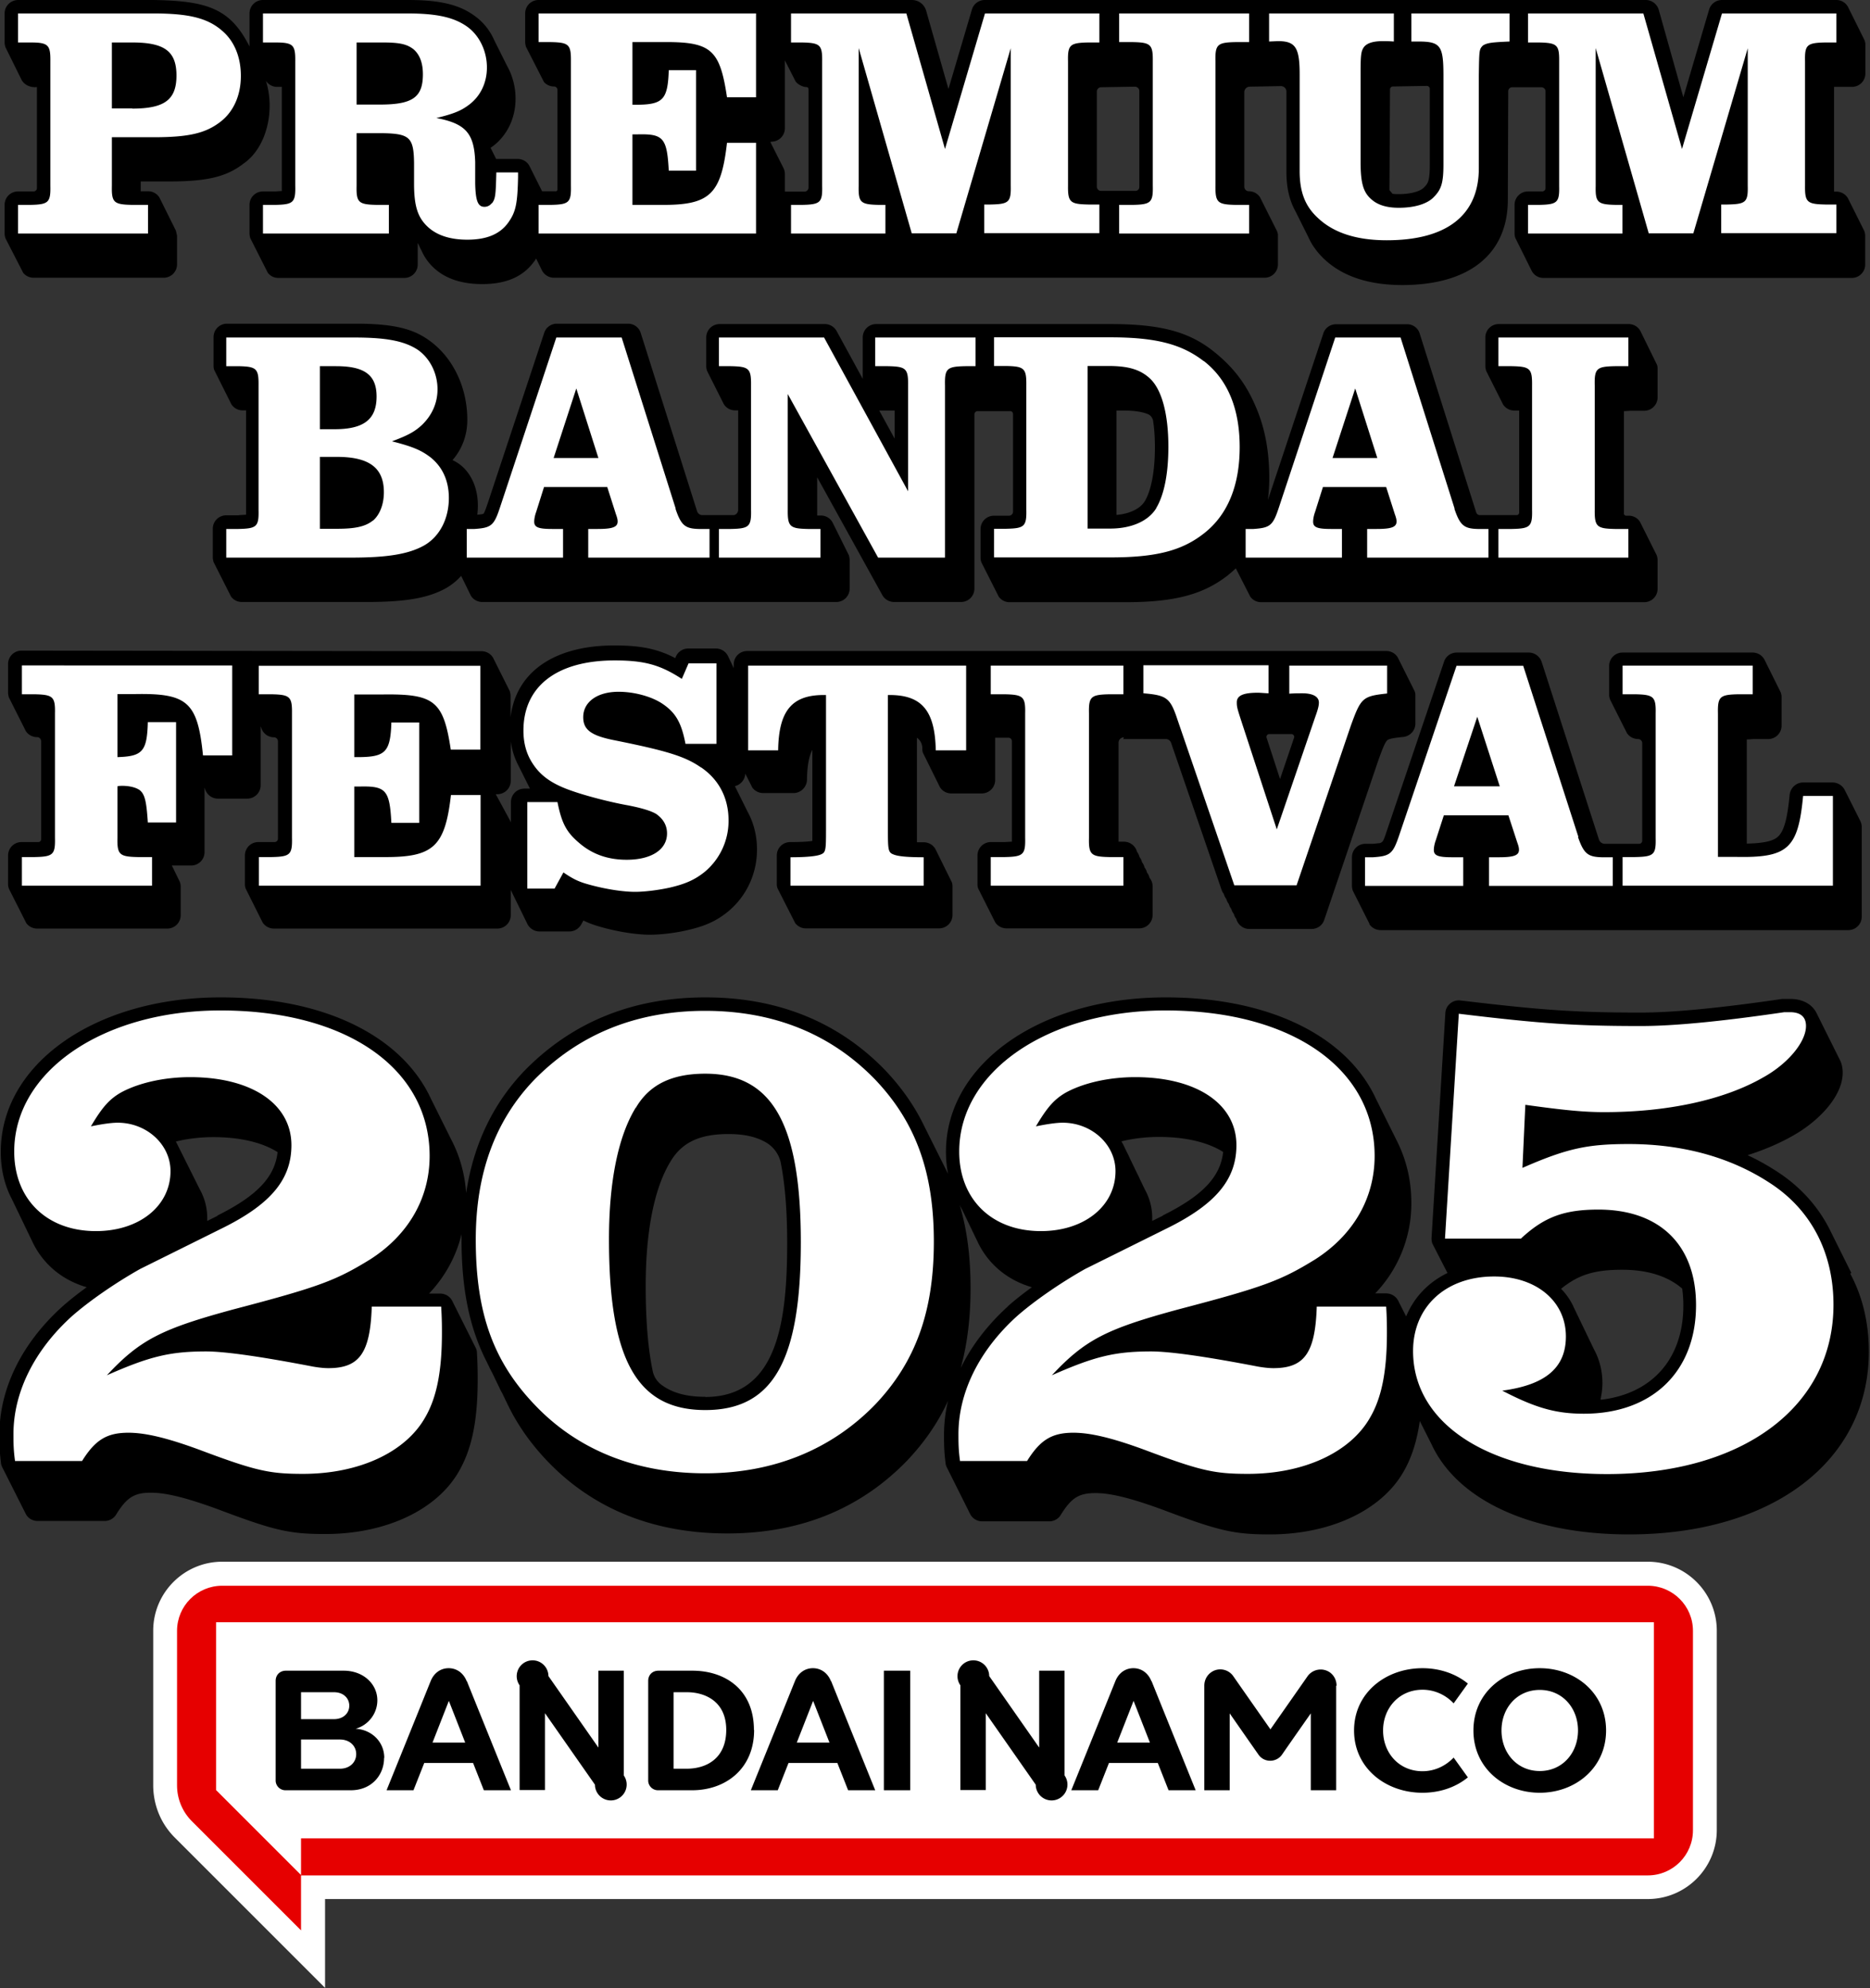 <svg data-name="レイヤー 2" xmlns="http://www.w3.org/2000/svg" viewBox="0 0 97.28 103.43"><rect x="0" y="0" width="97.28" height="103.43" fill="#333333" stroke="none"/><g data-name="レイヤー 1"><path d="M12.4 26.81h-.63c-.39 0-.7.31-.7.7V29c0 .08.02.16.04.24l.91 1.8a.7.7 0 0 0 .56.28h6.5c2.03 0 3.22-.21 4.14-.73.29-.17.55-.38.77-.63L24.5 31c.12.19.34.32.59.32H43.5c.39 0 .7-.31.7-.7v-1.49c0-.08-.02-.16-.04-.24l-.85-1.71a.69.69 0 0 0-.61-.36h-.19v-1.99l3.39 6.13c.12.22.36.36.61.36h3.48c.39 0 .7-.31.7-.7v-9.06c0-.1.08-.17.17-.17h1.67c.1-.01.17.06.17.16v5.07c0 .11-.09.21-.21.21h-.78c-.39 0-.7.31-.7.7v1.49c0 .1.02.19.06.27l.89 1.76c.13.17.33.28.55.28h6.04c2.53 0 4.02-.39 5.3-1.38.15-.12.3-.25.44-.38l.75 1.47c.13.18.33.29.57.29h19.92c.39 0 .7-.31.7-.7v-1.49c0-.09-.02-.18-.05-.26l-.86-1.72a.684.684 0 0 0-.59-.33h-.16s-.09-.04-.09-.09v-5.35c.08 0 .18-.01.35-.02h.7c.39 0 .7-.31.7-.7v-1.49c0-.08-.01-.15-.04-.22l-.84-1.71a.691.691 0 0 0-.62-.39h-6.76c-.39 0-.7.31-.7.7v1.49c0 .08.02.16.04.24l.88 1.75c.12.19.34.32.59.32h.25v5.31c0 .07-.06.13-.13.13h-1.89c-.1.01-.19-.05-.22-.15l-2.94-9.31a.675.675 0 0 0-.64-.47H69.5c-.3 0-.57.19-.66.48l-2.88 8.66c.04-.36.07-.73.07-1.12 0-1.3-.19-2.48-.64-3.58s-1.05-2.08-2.31-3.07c-1.28-1-2.77-1.38-5.3-1.38h-12.2c-.39 0-.7.31-.7.7v2.15l-1.36-2.49a.702.702 0 0 0-.61-.36h-5.47c-.39 0-.7.31-.7.7v1.49c0 .1.02.2.06.28l.85 1.69c.12.2.34.33.59.33h.16v5.17c0 .15-.11.28-.26.28h-1.6c-.13 0-.24-.08-.28-.21l-2.93-9.27a.687.687 0 0 0-.65-.48h-3.71c-.3 0-.57.19-.66.48l-2.93 8.84c-.14.42-.2.54-.23.57-.02.01-.1.03-.32.05.17-1.38-.41-2.45-1.29-2.84.51-.59.77-1.31.77-2.1 0-1.75-.8-3.36-2.13-4.23-.83-.55-1.86-.77-3.7-.77h-6.67c-.39 0-.7.31-.7.7v1.49c0 .08.01.16.04.23l.88 1.76c.12.2.34.33.59.33h.18v5.43c-.07 0-.18.01-.35.02zm45.68-5.45h.38c.58 0 .96.07 1.24.18.16.06.27.21.29.38.06.4.09.85.09 1.34 0 1.25-.19 2.26-.53 2.82-.24.39-.78.65-1.47.71v-5.43zm-11.54 0v1.46l-.8-1.46h.8zM1.22 14.21c.13.15.32.24.53.24h6.76c.39 0 .7-.31.7-.7v-1.49L9.15 12l-.86-1.73a.698.698 0 0 0-.59-.32h-.38v-.51H8.8c1.97 0 2.98-.24 3.87-.93 1.24-.86 1.64-2.83 1.16-4.31.12.19.34.32.58.32h.25v5.42c-.07 0-.18.01-.35.02h-.63c-.39 0-.7.31-.7.7v1.49c0 .08.02.16.04.24l.91 1.8c.13.17.33.27.55.27h6.55c.39 0 .7-.31.7-.7v-1.12s.04.07.06.11c.04.09.08.18.13.27.14.32.33.61.61.88.61.59 1.47.88 2.56.88 1.25 0 2.13-.39 2.7-1.18.04-.05.07-.1.1-.15l.31.63c.12.22.35.37.62.37h36.96c.39 0 .7-.31.7-.7v-1.56l-.04-.15-.9-1.79a.696.696 0 0 0-.57-.3c-.14 0-.24-.11-.24-.24V4.79c0-.15.13-.28.28-.28l1.62-.03c.16 0 .29.12.29.28v4.15c0 .83.15 1.5.47 2.08l.67 1.34c.19.43.47.81.84 1.16.95.89 2.31 1.34 4.05 1.34 3.49 0 5.49-1.62 5.49-4.44l.02-5.64c0-.12.09-.21.21-.21h1.51c.12 0 .22.09.22.21v5.04c0 .09-.08.17-.17.17h-.74c-.39 0-.7.31-.7.7v1.49c0 .09.02.18.05.25l.85 1.71c.12.21.34.35.6.35h16.04c.39 0 .7-.31.7-.7v-1.49c0-.09-.02-.18-.05-.26l-.84-1.68a.69.69 0 0 0-.61-.36h-.12V4.52h.93c.39 0 .7-.31.7-.7V2.33c0-.09-.02-.18-.05-.25L96.15.39a.685.685 0 0 0-.62-.39h-5.95c-.31 0-.58.2-.67.5l-1.34 4.56L86.29.51a.708.708 0 0 0-.68-.51H51.23c-.31 0-.58.2-.67.5l-1.22 4.13L48.18.56a.771.771 0 0 0-.74-.56H28.02c-.39 0-.7.31-.7.7v1.49c0 .08.02.16.04.24l.94 1.84c.13.14.31.23.52.23.1 0 .18.08.18.18v5.2s-.03.07-.07.07h-.73l-.64-1.28a.687.687 0 0 0-.63-.4h-1.12l-.29-.58.09-.06c.77-.57 1.21-1.48 1.21-2.5 0-.61-.16-1.2-.44-1.7l-.67-1.34c-.22-.5-.56-.93-1-1.25-.81-.6-1.82-.84-3.5-.84h-7.53c-.39 0-.7.31-.7.7v1.72c-.03-.06-.06-.13-.1-.19C11.89.38 10.63.05 8 0H.95C.56 0 .24.31.24.7v1.51c0 .08.02.16.04.24l.83 1.68c.14.29.48.44.81.4v5.26c0 .09-.07.16-.16.17H.94c-.39 0-.7.31-.7.7v1.49c0 .08.02.16.04.24l.94 1.83zm71.09-9.56c0-.08.07-.15.15-.15l1.77-.03c.08 0 .15.07.15.15v3.92c0 .86-.09 1-.29 1.2l-.01.01c-.16.18-.63.35-1.32.35-.12 0-.22 0-.32-.02l-.16-.19.03-5.26zm-15.25.11c0-.12.1-.22.22-.22l1.76-.03c.12 0 .23.1.23.22v5a.2.2 0 0 1-.2.2h-1.78a.216.216 0 0 1-.23-.21V4.75zM40.13 7.37c.39 0 .7-.31.7-.7V3.14l.56 1.1c.13.17.39.29.56.29.08 0 .11.05.11.13v5.1c0 .11-.09.21-.21.21h-1.02v-.92a.69.69 0 0 0-.08-.32l-.68-1.35h.06zm18.3 31.08h2.22c.12 0 .23.08.27.19l2.63 7.66c.03.08.06.14.11.2l.02.06c.03.08.06.14.11.2l.02.06c.03.08.06.14.11.2l.02.06c.03.08.06.14.11.2l.02.06c.03.08.06.14.11.2l.02.06c.03.08.06.14.11.2l.02.06c.1.28.36.47.66.47h3.24c.3 0 .57-.19.66-.48l2.81-8.29c.15-.41.33-.93.47-1.05.1-.09.45-.13.83-.17.36-.04.63-.34.63-.7v-1.46c0-.08-.01-.15-.04-.22l-.88-1.76a.684.684 0 0 0-.59-.33H38.87c-.39 0-.7.31-.7.7v.19l-.31-.65a.7.7 0 0 0-.61-.37H35.8c-.28 0-.53.17-.64.42l-.03.08c-.94-.49-1.82-.66-3.17-.66-3.14 0-5.12 1.39-5.4 3.74V36.2c0-.08-.02-.16-.04-.24l-.87-1.74a.698.698 0 0 0-.6-.34l-23.93-.03c-.39 0-.7.31-.7.7v1.49c0 .08.02.16.04.24l.88 1.75c.12.19.34.32.59.32.12 0 .21.1.21.22v5.09c0 .08-.06.15-.15.15h-.87c-.39 0-.7.31-.7.7V46c0 .1.02.19.06.27l.89 1.76a.7.7 0 0 0 .56.28H8.7c.39 0 .7-.31.7-.7v-1.49c0-.09-.02-.17-.05-.25l-.41-.84h1c.39 0 .7-.31.7-.7v-3.34s.02.02.02.03c.08.31.35.53.68.53h1.52c.39 0 .7-.31.7-.7V37.8s.02.02.02.03c.08.31.35.53.68.53.11 0 .2.1.2.21v5.06c0 .1-.08.18-.18.18h-.84c-.39 0-.7.31-.7.7V46c0 .1.02.19.06.27l.86 1.72c.12.19.34.32.59.32h11.62c.39 0 .7-.31.7-.7V46.3l.88 1.8c.12.21.35.36.61.36h1.56c.26 0 .49-.14.62-.37l.11-.2c.28.14.56.24.95.35.86.24 1.82.39 2.51.39.56 0 1.33-.09 1.96-.24.92-.21 1.51-.48 2.11-.97.95-.79 1.5-1.96 1.5-3.22 0-.72-.17-1.39-.49-1.97l-.66-1.33c.3-.07.53-.34.54-.65l.37.73a.7.7 0 0 0 .56.28h1.58c.38 0 .69-.31.7-.69.01-.7.1-1.22.28-1.56v4.74c-.17.03-.52.06-1.15.06-.39 0-.7.31-.7.7v1.48c0 .08.01.16.04.23l.92 1.81c.13.16.32.27.55.27h6.93c.39 0 .7-.31.7-.7v-1.48a.71.71 0 0 0-.03-.21l-.86-1.74a.702.702 0 0 0-.61-.35h-.35v-5.44c.17.12.27.31.28.52v.08c0 .06.01.12.03.18l.89 1.8c.12.19.34.32.59.32h1.58c.39 0 .7-.31.7-.7v-2.2h.69c.1 0 .18.08.18.18v5.23c-.08 0-.19.01-.37.02h-.72c-.39 0-.7.31-.7.7V46c0 .11.02.21.07.29l.85 1.69c.12.19.34.32.59.32h6.9c.39 0 .7-.31.7-.7v-1.49c0-.17-.06-.32-.16-.44a.678.678 0 0 0-.13-.27.678.678 0 0 0-.13-.27.678.678 0 0 0-.13-.27.678.678 0 0 0-.13-.27.678.678 0 0 0-.13-.27.708.708 0 0 0-.68-.53h-.28v-5.15c0-.16.13-.28.28-.28zm7.59-.26h1.16c.1 0 .17.1.14.19l-.73 2.15-.7-2.15c-.03-.09.04-.19.14-.19zm-38.74 2.84c-.39 0-.7.31-.7.7v1.08s-.01-.05-.02-.07l-.77-1.42h.08c.39 0 .7-.31.7-.7v-2.05c.06.43.18.83.38 1.22l.62 1.24h-.29z"/><path d="M71.23 48.07c.12.19.34.32.59.32h24.33c.39 0 .7-.31.7-.7v-4.67c0-.11-.03-.21-.07-.3l-.82-1.63a.713.713 0 0 0-.62-.38H93.8c-.36 0-.66.28-.7.64-.12 1.27-.3 1.9-.61 2.18-.25.23-.74.34-1.62.36v-5.42c.08 0 .19-.01.37-.02h.74c.39 0 .7-.31.7-.7v-1.49c0-.09-.02-.17-.05-.25l-.82-1.65a.696.696 0 0 0-.63-.41h-6.77c-.39 0-.7.31-.7.7v1.49c0 .1.02.19.06.28l.86 1.71c.12.19.34.32.59.32.12 0 .21.1.21.22v5.07c0 .09-.07.16-.16.16h-1.79c-.14 0-.25-.09-.3-.22l-2.98-9.24c-.1-.3-.37-.49-.68-.49h-3.74c-.3 0-.57.19-.66.48l-2.99 8.84c-.07.21-.12.35-.16.43-.04.1-.13.16-.23.17-.07 0-.17.02-.31.03h-.4c-.39 0-.7.31-.7.7v1.49c0 .08.02.16.04.24l.88 1.75zm25.08 18.16l-1.07-2.15c-.62-1.28-1.58-2.35-2.83-3.15-.48-.31-.98-.59-1.5-.83.88-.28 1.67-.62 2.37-1.02 1.28-.72 2.58-2.01 2.58-3.28 0-.21-.04-.41-.11-.58l-1.27-2.55c-.24-.44-.72-.7-1.36-.7h-.4q-4.84.71-7.35.71c-3.37 0-5.13-.12-9.4-.63a.688.688 0 0 0-.53.16c-.15.12-.24.3-.25.49l-.72 11.71c0 .11.01.22.06.32l.77 1.5c-.99.48-1.74 1.26-2.15 2.26l-.39-.77a.712.712 0 0 0-.64-.43h-.58a6.75 6.75 0 0 0 1.88-4.71c0-1.19-.27-2.28-.77-3.26l-1.07-2.15c-1.5-3.25-5.52-5.28-10.94-5.28-6.52 0-11.43 3.46-11.43 8.04 0 .4.04.78.11 1.14l-1.22-2.44c-.51-1.07-1.19-2.04-2.05-2.95-2.43-2.51-5.58-3.79-9.35-3.79s-6.91 1.27-9.39 3.79c-1.65 1.71-2.68 3.85-3.06 6.39-.07-.99-.33-1.92-.76-2.75l-1.07-2.15c-1.5-3.25-5.52-5.28-10.94-5.28-6.53 0-11.44 3.46-11.44 8.04 0 .93.21 1.76.58 2.46.04.09.09.18.13.27.04.09.09.18.13.27.04.09.09.18.13.27.04.09.09.18.13.27.04.09.09.18.13.27.04.09.09.18.13.27.04.09.09.18.13.27.04.09.09.18.13.27.54 1.18 1.54 2.04 2.85 2.42-.47.34-.9.68-1.26 1-2.12 1.91-3.28 4.28-3.28 6.66 0 .47 0 .83.08 1.48 0 .07.03.13.05.19l1.26 2.5c.12.2.34.33.59.33h3.5c.24 0 .47-.13.59-.33.55-.89.94-1.14 1.81-1.14.8 0 1.87.27 3.48.86 2.94 1.11 3.72 1.29 5.59 1.29 3.16 0 5.83-1.26 6.97-3.29.66-1.16.96-2.62.96-4.75 0-.27 0-.77-.04-1.4a.51.51 0 0 0-.05-.22l-1.24-2.48a.703.703 0 0 0-.62-.37h-.58c.84-.89 1.41-1.94 1.69-3.09v.28c0 2.57.41 4.61 1.32 6.38.04.09.09.18.13.27.04.09.09.18.14.27.04.09.09.18.13.27.04.09.09.18.13.27.04.09.09.18.13.27.04.09.09.18.14.27.04.09.09.18.13.27.04.09.09.18.13.27.51 1.07 1.19 2.04 2.06 2.96 2.4 2.52 5.56 3.79 9.39 3.79s6.95-1.31 9.35-3.79c.91-.96 1.61-1.98 2.13-3.11-.14.58-.21 1.17-.21 1.76 0 .47 0 .83.08 1.48 0 .07.03.13.05.19l1.25 2.5c.12.2.35.34.6.34h3.5c.24 0 .47-.13.59-.33.55-.89.94-1.14 1.81-1.14.8 0 1.87.27 3.48.86 2.94 1.11 3.72 1.29 5.59 1.29 3.16 0 5.83-1.26 6.97-3.29.41-.72.68-1.56.83-2.61l.62 1.23c1.34 2.87 5.13 4.67 10.26 4.67 7.47 0 12.48-3.82 12.48-9.51 0-1.5-.33-2.88-.97-4.06zm-85-2.97c-.19.09-.36.18-.53.26v-.16c0-.54-.14-1.04-.39-1.49l-1.24-2.48c.6-.15 1.28-.23 1.95-.23 1.4 0 2.55.28 3.34.78-.14 1.3-1.08 2.28-3.13 3.3zm25.38 9.41c-.86 0-1.62-.15-2.25-.6-.24-.17-.42-.43-.48-.72-.24-1.13-.37-2.59-.37-4.44 0-2.87.45-5.11 1.29-6.48.59-.99 1.51-1.43 3.01-1.43.68 0 1.34.09 1.93.42.41.23.71.63.8 1.09.21 1.07.33 2.43.33 4.14 0 4.17-.52 8.03-4.27 8.03zm15.75-4.71c-1.07.97-1.9 2.06-2.46 3.21.34-1.24.51-2.61.51-4.15 0-1.62-.18-3.05-.57-4.34.04.09.08.17.13.25.04.09.09.18.13.27.04.09.09.18.13.27.04.09.09.18.13.27.04.09.09.18.13.27.04.09.09.18.13.27.04.09.09.18.13.27.54 1.18 1.54 2.04 2.85 2.42-.47.34-.9.68-1.26 1zm8.03-4.7c-.19.09-.36.18-.53.26v-.16c0-.54-.14-1.04-.39-1.49-.04-.09-.09-.18-.13-.27-.04-.09-.09-.18-.13-.27-.04-.09-.08-.18-.13-.27-.04-.09-.09-.18-.13-.27-.04-.09-.09-.18-.13-.27-.04-.09-.09-.18-.13-.27-.04-.09-.08-.18-.13-.27-.04-.09-.09-.18-.13-.27-.05-.11-.11-.22-.17-.33.6-.15 1.28-.23 1.95-.23 1.4 0 2.54.28 3.34.78-.14 1.3-1.08 2.28-3.13 3.3zm22.79 9.55c.06-.27.1-.55.1-.86 0-.64-.16-1.24-.44-1.75-.04-.09-.09-.18-.13-.27-.04-.09-.09-.18-.13-.27-.04-.09-.09-.18-.13-.27-.04-.09-.09-.18-.13-.27-.04-.09-.09-.18-.13-.27-.04-.09-.09-.18-.13-.27-.04-.09-.09-.18-.13-.27-.04-.09-.09-.18-.13-.27-.16-.37-.39-.7-.67-.99.91-.74 1.75-.99 3.18-.99 1.33 0 2.38.34 3.12.98.04.28.06.57.06.88 0 2.76-1.61 4.58-4.26 4.9z"/><path d="M11.51 1.56C10.77.94 9.81.7 7.99.7H.94v1.51h.63c.94 0 1.06.12 1.05.98v6.47c.02.88-.1.98-1.05 1H.94v1.49H7.7v-1.49h-.82c-.96-.02-1.08-.12-1.06-1V7.14H8c1.82 0 2.69-.21 3.45-.79.7-.53 1.08-1.39 1.08-2.4s-.36-1.85-1.01-2.38zM6.88 5.64H5.82V2.21h1.06c1.68 0 2.3.46 2.3 1.72s-.62 1.72-2.3 1.72zm18.7 4.93a.46.46 0 0 1-.38.19c-.34 0-.46-.31-.48-1.22V8.42c-.05-1.49-.5-1.99-2.02-2.28.91-.22 1.29-.38 1.7-.69.6-.45.93-1.15.93-1.94 0-.84-.38-1.65-1.01-2.11-.69-.5-1.6-.7-3.11-.7h-7.53v1.51h.63c.94 0 1.06.12 1.05.98v6.47c.02.88-.1.98-1.05 1h-.63v1.49h6.55v-1.49h-.62c-.96-.02-1.08-.12-1.06-1V6.93h1.41c1.36.03 1.56.24 1.58 1.54v1.08c0 1.17.19 1.75.69 2.23.48.46 1.18.69 2.08.69 1.01 0 1.7-.29 2.13-.89.39-.55.48-.96.51-2.35v-.26h-1.13c-.03 1.2-.05 1.36-.22 1.6zm-5.81-5.13h-1.22V2.21h1.36c.89 0 1.27.09 1.61.36.31.27.48.7.48 1.29 0 1.2-.53 1.58-2.23 1.58zm8.25-3.25h.63c.94.02 1.06.12 1.05 1v6.47c.02.88-.1.98-1.05 1h-.63v1.49h11.31V7.43h-1.51c-.31 2.68-.89 3.24-3.38 3.23H32.9V6.99h.29c1.32-.03 1.51.19 1.6 1.89h1.42V3.65h-1.42c-.05 1.51-.29 1.78-1.6 1.8h-.29V2.19h1.49c2.59-.03 3.05.34 3.43 2.87h1.51V.7H28.02v1.49zm21.14 5.56L47.15.7h-6v1.51h.57c.94.02 1.06.12 1.05.98v6.49c.02.86-.1.96-1.05.98h-.57v1.49h4.91v-1.49h-.33c-.96-.02-1.08-.12-1.06-.98V2.5l2.76 9.64h2.32l2.83-9.63v7.15c.02.86-.1.96-1.05.98h-.33v1.49h5.99v-1.49h-.58c-.94-.02-1.06-.12-1.05-.98V3.19c-.02-.86.1-.96 1.05-.98h.58V.7h-5.95l-2.08 7.05zm9.06-5.56h.7c.94.02 1.06.12 1.05 1v6.47c.02.88-.1.98-1.05 1h-.7v1.49h6.76v-1.49h-.7c-.94-.02-1.06-.12-1.05-1V3.19c-.02-.88.1-.98 1.05-1h.7V.7h-6.76v1.49zm15.2-.03h.33c1.18 0 1.34.19 1.34 1.77v4.62c0 .93-.1 1.29-.48 1.68-.34.38-1.03.58-1.84.58-.62 0-1.1-.14-1.44-.45-.41-.36-.55-.84-.55-1.94v-4.6c0-.89.02-1.12.14-1.32.14-.24.48-.36 1.01-.36.14 0 .33 0 .58.02V.7h-6.49v1.46l.46-.02c.91 0 1.13.33 1.13 1.73V8.9c0 1.1.29 1.84.96 2.45.82.77 2.01 1.15 3.57 1.15 3.12 0 4.79-1.3 4.79-3.74V3.93c.02-1.34.02-1.36.21-1.56.22-.14.45-.17 1.39-.21V.7h-5.11v1.46zm21.53.05h.58V.7h-5.95L87.5 7.75 85.49.7h-6v1.51h.57c.94.02 1.06.12 1.05.98v6.49c.02.86-.1.96-1.05.98h-.57v1.49h4.91v-1.49h-.33c-.96-.02-1.08-.12-1.06-.98V2.5l2.76 9.64h2.32l2.83-9.63v7.15c.02.86-.1.96-1.05.98h-.33v1.49h5.99v-1.49h-.58c-.94-.02-1.06-.12-1.05-.98V3.19c-.02-.86.1-.96 1.05-.98zM1.14 36.12h.65c.96.02 1.09.12 1.07 1v6.47c.02.88-.1.98-1.07 1h-.65v1.49h6.77v-1.49h-.73c-.96-.02-1.09-.12-1.07-1v-2.68s.07-.02.09-.02c.4-.03.84.05 1.07.22.26.21.35.57.42 1.68h1.47v-5.22H7.69c-.04 1.53-.28 1.78-1.58 1.82v-3.28h.91c2.73-.05 3.26.41 3.54 3.19h1.52v-4.68H1.14v1.49zm12.33 0h.65c.96.02 1.08.12 1.07 1v6.47c.02.88-.1.98-1.07 1h-.65v1.49H25v-4.72h-1.54c-.31 2.68-.91 3.24-3.45 3.23h-1.58v-3.67h.3c1.35-.03 1.54.19 1.63 1.89h1.45v-5.22h-1.45c-.05 1.51-.3 1.78-1.63 1.8h-.3v-3.26h1.52c2.64-.03 3.12.34 3.5 2.87h1.54v-4.36H13.46v1.49zm23 3.81c-.82-.57-1.73-.86-4.52-1.42-1.21-.24-1.61-.55-1.61-1.2 0-.79.73-1.32 1.84-1.32.84 0 1.75.26 2.29.63.68.46.98.98 1.19 2.08h1.61v-4.19h-1.45l-.35.81c-1.14-.74-1.96-.96-3.5-.96-2.99 0-4.74 1.34-4.74 3.65 0 .53.1 1.01.33 1.46.44.82 1.07 1.3 2.26 1.7.75.26 1.96.57 2.8.72.79.15 1.28.31 1.52.46.37.26.56.6.56 1.01 0 .84-.81 1.37-2.1 1.37-.95 0-1.75-.27-2.43-.84-.68-.57-.94-1.01-1.17-2.16h-1.57v4.5h1.42l.46-.84c.56.38.84.5 1.4.65.81.22 1.7.36 2.33.36.49 0 1.21-.09 1.8-.22.82-.19 1.31-.41 1.82-.82a3.45 3.45 0 0 0 1.24-2.68c0-1.15-.49-2.11-1.42-2.75zm2.43-.89h1.58c.03-2.09.73-2.92 2.49-2.88v7.07c0 1.01-.02 1.12-.26 1.22-.23.1-.79.15-1.59.15v1.48h6.93V44.6c-.87 0-1.35-.05-1.58-.15-.26-.1-.28-.24-.28-1.24v-7.05c1.75-.03 2.45.79 2.49 2.88h1.58v-4.41H38.92v4.41zm12.64-2.92h.72c.96.02 1.09.12 1.07 1v6.47c.02.88-.1.98-1.07 1h-.72v1.49h6.9v-1.49h-.72c-.96-.02-1.09-.12-1.07-1v-6.47c-.02-.88.1-.98 1.07-1h.72v-1.49h-6.9v1.49zm20.61-1.49h-5.08v1.46c.26-.02.51-.02.68-.02.54 0 .86.17.86.48 0 .14-.03.31-.19.75l-2 5.85-1.82-5.56c-.24-.74-.26-.81-.26-1.05 0-.34.31-.5 1.09-.5.14 0 .31.02.56.03v-1.46h-6.51v1.46c1.21.1 1.4.24 1.77 1.36l2.96 8.63h3.24l2.82-8.3c.53-1.46.61-1.54 1.89-1.68v-1.46zm9.96 8.91l-2.87-8.9h-3.47l-2.99 8.84c-.32.94-.46 1.06-1.35 1.12h-.42v1.49h5.11V44.6h-.58c-.73 0-.95-.09-.95-.38 0-.12.03-.31.1-.5l.42-1.3h3.36l.46 1.41c.07.19.09.29.09.38 0 .29-.26.39-1.05.39h-.51v1.49h6.44V44.6h-.58c-.72-.02-.93-.19-1.23-1.05zm-6.47-2.63l1.21-3.62 1.17 3.62h-2.38zm18.16.5c-.26 2.75-.79 3.23-3.52 3.17h-.91v-7.46c-.02-.88.1-.98 1.07-1h.74v-1.49h-6.77v1.49h.65c.96.02 1.09.12 1.07 1v6.49c.02.86-.1.96-1.07.98h-.65v1.49h10.94v-4.67h-1.54zM.78 76C.7 75.4.7 75.06.7 74.61c0-2.18 1.09-4.37 3.05-6.14.9-.79 2.26-1.73 3.54-2.45l4.33-2.15c2.48-1.24 3.54-2.52 3.54-4.29 0-2.15-2.07-3.54-5.27-3.54-1.36 0-2.67.3-3.58.79-.6.34-.98.75-1.58 1.77.53-.11 1.05-.19 1.39-.19 1.51 0 2.75 1.13 2.75 2.52 0 1.81-1.62 3.12-3.88 3.12-2.56 0-4.25-1.66-4.25-4.14 0-4.18 4.63-7.34 10.73-7.34 6.55 0 10.88 3.01 10.88 7.57 0 2.18-1.09 4.1-3.09 5.38-1.77 1.09-2.64 1.43-7.11 2.6-3.76 1.02-4.86 1.58-6.59 3.43 2.22-.98 3.28-1.24 5.16-1.24q1.47 0 5.57.79c.23.04.53.08.79.08 1.62 0 2.18-.79 2.26-3.2h3.61c.04.6.04 1.09.04 1.36 0 1.96-.26 3.35-.87 4.4-1.02 1.81-3.43 2.94-6.36 2.94-1.73 0-2.45-.15-5.35-1.24-1.73-.64-2.86-.9-3.73-.9-1.13 0-1.73.38-2.41 1.47H.78zm44.75-19.83c2.11 2.22 3.05 4.82 3.05 8.43s-.94 6.25-3.05 8.47c-2.26 2.33-5.27 3.58-8.85 3.58s-6.63-1.2-8.88-3.58c-2.15-2.26-3.05-4.78-3.05-8.58 0-3.46 1.02-6.21 3.05-8.32 2.33-2.37 5.31-3.58 8.88-3.58s6.55 1.2 8.85 3.58zm-12.46 1.46c-.9 1.47-1.39 3.8-1.39 6.85 0 6.29 1.47 8.88 5.01 8.88s4.97-2.6 4.97-8.73-1.47-8.77-4.97-8.77c-1.73 0-2.9.56-3.61 1.77zM49.94 76c-.08-.6-.08-.94-.08-1.39 0-2.18 1.09-4.37 3.05-6.14.9-.79 2.26-1.73 3.54-2.45l4.33-2.15c2.48-1.24 3.54-2.52 3.54-4.29 0-2.15-2.07-3.54-5.27-3.54-1.36 0-2.67.3-3.58.79-.6.34-.98.75-1.58 1.77.53-.11 1.05-.19 1.39-.19 1.51 0 2.75 1.13 2.75 2.52 0 1.81-1.62 3.12-3.88 3.12-2.56 0-4.25-1.66-4.25-4.14 0-4.18 4.63-7.34 10.73-7.34 6.55 0 10.88 3.01 10.88 7.57 0 2.18-1.09 4.1-3.09 5.38-1.77 1.09-2.64 1.43-7.11 2.6-3.76 1.02-4.86 1.58-6.59 3.43 2.22-.98 3.28-1.24 5.16-1.24q1.47 0 5.57.79c.23.04.53.08.79.08 1.62 0 2.18-.79 2.26-3.2h3.61c.04.6.04 1.09.04 1.36 0 1.96-.26 3.35-.87 4.4-1.02 1.81-3.43 2.94-6.36 2.94-1.73 0-2.45-.15-5.35-1.24-1.73-.64-2.86-.9-3.73-.9-1.13 0-1.73.38-2.41 1.47h-3.5zm25.94-23.26c4.37.53 6.17.64 9.49.64q2.56 0 7.45-.72h.3c.53 0 .83.23.83.72 0 .83-.94 1.96-2.22 2.67-2.03 1.17-4.97 1.81-8.28 1.81-1.09 0-2.15-.11-4.1-.38l-.15 3.28c2.33-1.02 3.39-1.24 5.53-1.24 2.79 0 5.27.68 7.3 2 2.18 1.39 3.35 3.65 3.35 6.36 0 5.31-4.71 8.81-11.78 8.81-6.02 0-10.09-2.56-10.09-6.4 0-2.3 1.69-3.88 4.22-3.88 2.18 0 3.73 1.28 3.73 3.12 0 1.62-1.05 2.52-3.31 2.82 1.73.9 2.79 1.2 4.25 1.2 3.54 0 5.83-2.18 5.83-5.65 0-3.12-1.88-4.97-5.08-4.97-1.77 0-2.82.38-4.03 1.51h-3.95l.72-11.71zM22.43 23.82c-.5-.39-.94-.58-2.04-.86.84-.31 1.2-.51 1.58-.87.51-.5.79-1.13.79-1.84 0-.82-.39-1.6-1.01-2.04-.69-.46-1.61-.65-3.31-.65h-6.67v1.49h.63c.94.02 1.06.12 1.05 1v6.49c.02.86-.1.96-1.05.98h-.63v1.49h6.5c1.92 0 3-.19 3.79-.63.81-.46 1.29-1.39 1.29-2.47 0-.87-.31-1.58-.91-2.08zm-5.79-4.77h.84c1.49 0 2.11.46 2.11 1.58 0 1.18-.65 1.7-2.18 1.7h-.77v-3.28zm2.76 8.03c-.38.31-.91.43-1.85.43h-.91v-3.74h.89c1.68 0 2.44.57 2.44 1.84 0 .62-.21 1.17-.57 1.48zm15.75-.62l-2.81-8.9h-3.4l-2.93 8.84c-.31.94-.45 1.06-1.32 1.12h-.41v1.49h5.01v-1.49h-.57c-.72 0-.93-.09-.93-.38 0-.12.03-.31.1-.5l.41-1.3h3.29l.45 1.41c.07.19.09.29.09.38 0 .29-.26.39-1.03.39h-.5v1.49h6.31v-1.49h-.57c-.7-.02-.91-.19-1.2-1.05zm-6.35-2.63l1.18-3.62 1.15 3.62H28.8zm16.74-4.78h.65c.94.02 1.06.12 1.05 1v5.51l-4.37-8H37.4v1.49h.62c.94.02 1.06.12 1.05 1v6.47c.02.88-.1.98-1.05 1h-.62v1.49h5.28v-1.49h-.65c-.94-.02-1.06-.12-1.05-1V20.5l4.7 8.51h3.48v-8.96c-.02-.88.1-.98 1.06-1h.53v-1.49h-5.22v1.49zm17.08-.26c-1.15-.89-2.5-1.24-4.87-1.24h-6.04v1.49h.63c.94.02 1.06.12 1.05 1v6.47c.02.88-.1.98-1.05 1h-.63V29h6.04c2.37 0 3.72-.34 4.87-1.24 1.24-.96 1.87-2.49 1.87-4.5s-.63-3.52-1.87-4.48zm-2.47 7.65c-.41.67-1.29 1.06-2.4 1.06h-1.17v-8.46h1.08c1.05 0 1.66.19 2.16.65.62.58.96 1.85.96 3.55 0 1.41-.22 2.5-.63 3.19zm15.52.02l-2.81-8.9h-3.4l-2.93 8.84c-.31.94-.45 1.06-1.32 1.12h-.41v1.49h5.01v-1.49h-.57c-.72 0-.93-.09-.93-.38 0-.12.03-.31.1-.5l.41-1.3h3.29l.45 1.41c.07.19.09.29.09.38 0 .29-.26.39-1.03.39h-.5v1.49h6.31v-1.49h-.57c-.7-.02-.91-.19-1.2-1.05zm-6.35-2.63l1.18-3.62 1.15 3.62h-2.33zm14.69-4.78h.7v-1.49h-6.76v1.49h.7c.94.02 1.06.12 1.05 1v6.47c.02.88-.1.98-1.05 1h-.7v1.49h6.76v-1.49h-.7c-.94-.02-1.06-.12-1.05-1v-6.47c-.02-.88.1-.98 1.05-1zm-72.45 62.2c-1.98 0-3.59 1.61-3.59 3.59v8.04c0 .89.31 1.92 1.14 2.74l7.8 7.8V98.8h68.81c1.98 0 3.59-1.61 3.59-3.59V84.84c0-1.98-1.61-3.59-3.59-3.59H11.56z" fill="#fff"/><path d="M85.72 82.5H11.56c-1.3 0-2.35 1.05-2.35 2.35v8.04c0 .7.28 1.37.77 1.86l5.68 5.68v-2.86h70.06c1.3 0 2.35-1.05 2.35-2.35V84.85c0-1.3-1.05-2.35-2.35-2.35zm.32 13.14H15.66v1.91l-4.42-4.42V84.4h74.8v11.23z" fill="#e60000"/><path d="M69.51 87.7v5.44h-1.32v-4s-1.13 1.61-1.5 2.15c-.3.42-.93.42-1.22 0-.38-.54-1.5-2.15-1.5-2.15v4h-1.32V87.7c0-.28.13-.54.36-.7.37-.26.89-.17 1.15.21.48.69 1.93 2.76 1.93 2.76s1.45-2.07 1.93-2.76a.84.84 0 0 1 1.15-.21c.23.16.36.42.36.7zm-15.45 3.22l-2.6-3.72a.825.825 0 1 0-1.5.48v5.45h1.32v-4l2.6 3.72a.825.825 0 1 0 1.5-.48v-5.45h-1.32v4.01zM74 87.91c.64 0 1.22.28 1.62.71l.74-1.03c-.62-.51-1.46-.8-2.36-.8-1.91 0-3.56 1.28-3.56 3.24s1.65 3.24 3.56 3.24c.91 0 1.74-.29 2.36-.8l-.74-1.03c-.41.43-.98.71-1.62.71-1.22 0-2.05-.95-2.05-2.12s.84-2.12 2.05-2.12zm9.55 2.12c0 1.95-1.6 3.24-3.45 3.24s-3.45-1.28-3.45-3.24 1.6-3.24 3.45-3.24 3.45 1.28 3.45 3.24zm-1.46 0c0-1.17-.81-2.11-1.99-2.11s-1.99.94-1.99 2.11.81 2.11 1.99 2.11 1.99-.94 1.99-2.11zm-22.18-2.56c.57 1.42 2.29 5.67 2.29 5.67h-1.41l-.56-1.42h-2.54l-.56 1.42h-1.4s1.72-4.25 2.29-5.67c.18-.45.54-.68.94-.68s.76.23.94.68zm-.09 3.19l-.85-2.17-.85 2.17h1.71zm-39.84.8c0 .88-.64 1.68-1.73 1.68h-3.38a.51.51 0 0 1-.53-.53v-5.16c0-.31.22-.53.53-.53h3.01c1.03 0 1.75.7 1.75 1.54 0 .7-.48 1.3-1.13 1.48.84.05 1.49.68 1.49 1.52zm-4.32-2.02h1.72c.48 0 .79-.31.79-.7 0-.39-.31-.7-.79-.7h-1.72v1.4zm2.87 1.82c0-.42-.33-.76-.85-.76h-2.02v1.52h2.02c.52 0 .85-.34.85-.76zm12.6-.34l-2.6-3.72a.825.825 0 1 0-1.5.48v5.45h1.32v-4l2.6 3.72a.825.825 0 1 0 1.5-.48v-5.45h-1.32v4.01zm14.85 2.22h1.37v-6.22h-1.37v6.22zM39.23 90c0 2.05-1.51 3.14-3.22 3.14h-1.76a.51.51 0 0 1-.53-.53v-5.16c0-.31.22-.53.53-.53h1.77c1.71 0 3.2.99 3.2 3.08zm-1.45 0c0-1.49-1.11-1.96-2.04-1.96h-.7v3.98h.67c1.1 0 2.07-.58 2.07-2.02zm-13.49-2.53c.57 1.42 2.29 5.67 2.29 5.67h-1.41l-.56-1.42h-2.54l-.56 1.42h-1.4s1.72-4.25 2.29-5.67c.18-.45.54-.68.94-.68s.76.23.94.68zm-.09 3.19l-.85-2.17-.85 2.17h1.71zm19.04-3.19c.57 1.42 2.29 5.67 2.29 5.67h-1.41l-.56-1.42h-2.54l-.56 1.42h-1.4s1.72-4.25 2.29-5.67c.18-.45.54-.68.94-.68s.76.23.94.68zm-.09 3.19l-.85-2.17-.85 2.17h1.71z"/></g></svg>